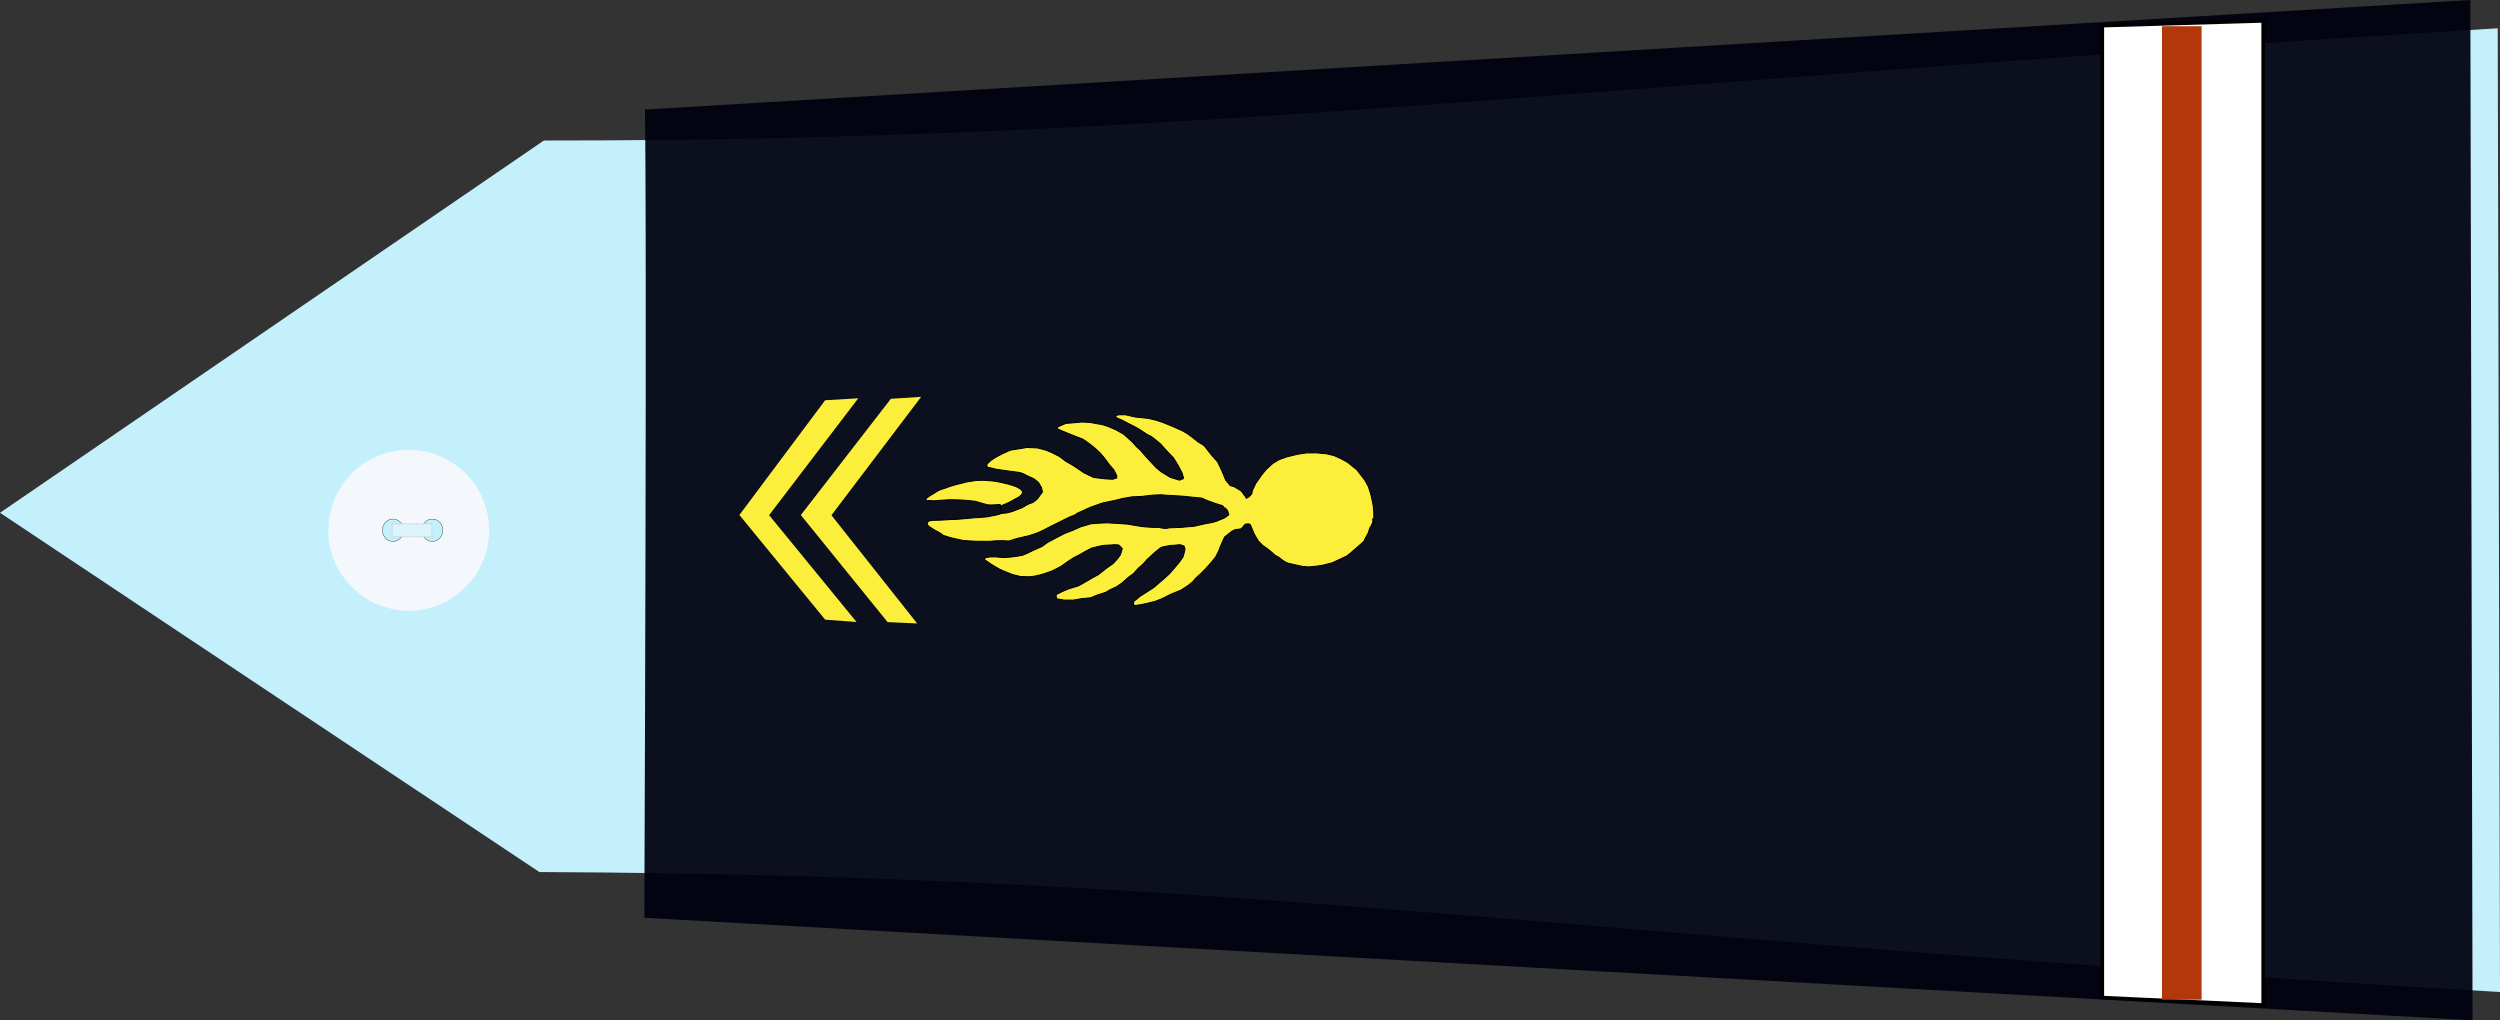 <?xml version="1.0" encoding="UTF-8" standalone="no"?>
<!-- Created with Inkscape (http://www.inkscape.org/) -->
<svg
   xmlns:dc="http://purl.org/dc/elements/1.1/"
   xmlns:cc="http://creativecommons.org/ns#"
   xmlns:rdf="http://www.w3.org/1999/02/22-rdf-syntax-ns#"
   xmlns:svg="http://www.w3.org/2000/svg"
   xmlns="http://www.w3.org/2000/svg"
   xmlns:sodipodi="http://sodipodi.sourceforge.net/DTD/sodipodi-0.dtd"
   xmlns:inkscape="http://www.inkscape.org/namespaces/inkscape"
   width="390.061"
   height="159.188"
   id="svg2451"
   sodipodi:version="0.32"
   inkscape:version="0.46"
   sodipodi:docname="adj_gm.svg"
   inkscape:output_extension="org.inkscape.output.svg.inkscape"
   version="1.0">
  <rect width="100%" height="100%" fill="#333333" stroke="none"/>
  <defs
     id="defs2453">
    <inkscape:perspective
       sodipodi:type="inkscape:persp3d"
       inkscape:vp_x="0 : 212.5 : 1"
       inkscape:vp_y="0 : 1000 : 0"
       inkscape:vp_z="428.75 : 212.5 : 1"
       inkscape:persp3d-origin="214.375 : 141.66667 : 1"
       id="perspective2460" />
  </defs>
  <sodipodi:namedview
     pagecolor="#ffffff"
     bordercolor="#666666"
     borderopacity="1.0"
     inkscape:pageopacity="0.0"
     inkscape:pageshadow="2"
     inkscape:zoom="1.6"
     inkscape:cx="210.84803"
     inkscape:cy="151.76025"
     inkscape:document-units="pt"
     inkscape:current-layer="layer1"
     id="namedview2455"
     showgrid="false"
     inkscape:window-width="1264"
     inkscape:window-height="974"
     inkscape:window-x="0"
     inkscape:window-y="14" />
  <g
     inkscape:label="Layer 1"
     inkscape:groupmode="layer"
     id="layer1"
     transform="translate(-19.344,-132.906)">
    <path
       style="fill:#c4f0fc;fill-opacity:1;fill-rule:evenodd;stroke:none;stroke-width:1px;stroke-linecap:butt;stroke-linejoin:miter;stroke-opacity:1"
       d="M 103.499,268.966 L 19.344,212.913 L 104.198,154.83 C 204.414,154.895 265.005,146.086 409.049,137.32 L 409.406,287.68 C 265.212,279.36 213.437,269.435 103.499,268.966 z"
       id="path3751"
       sodipodi:nodetypes="cccccc" />
    <g
       transform="matrix(0,0.512,-0.512,0,95.914,202.836)"
       id="g3822">
      <path
         transform="translate(-0.134,-1.53761e-5)"
         style="fill:#f4f8fc;stroke-width:0.25;stroke-miterlimit:4;stroke-dasharray:none"
         d="M 49.634,25 C 49.634,38.531 38.665,49.5 25.134,49.5 C 11.603,49.5 0.634,38.531 0.634,25 C 0.634,11.469 11.603,0.5 25.134,0.5 C 38.665,0.5 49.634,11.469 49.634,25 z"
         id="P0" />
      <path
         transform="translate(1.2,-1)"
         d="M 27.2,18.8 A 3.4,3.2 0 1 1 20.4,18.8 A 3.4,3.2 0 1 1 27.2,18.8 z"
         sodipodi:ry="3.2"
         sodipodi:rx="3.4000001"
         sodipodi:cy="18.799999"
         sodipodi:cx="23.799999"
         id="path3016"
         style="opacity:1;fill:#c4f0fc;fill-opacity:1;stroke:#000000;stroke-width:0.1;stroke-miterlimit:4;stroke-dasharray:none;stroke-opacity:1"
         sodipodi:type="arc" />
      <path
         transform="translate(1.2,11)"
         d="M 27.2,18.8 A 3.4,3.2 0 1 1 20.4,18.8 A 3.4,3.2 0 1 1 27.2,18.8 z"
         sodipodi:ry="3.2"
         sodipodi:rx="3.4000001"
         sodipodi:cy="18.799999"
         sodipodi:cx="23.799999"
         id="path3790"
         style="opacity:1;fill:#c4f0fc;fill-opacity:1;stroke:#000000;stroke-width:0.1;stroke-miterlimit:4;stroke-dasharray:none;stroke-opacity:1"
         sodipodi:type="arc" />
      <rect
         y="17.975"
         x="23.024"
         height="12.044"
         width="3.985"
         id="rect3792"
         style="opacity:1;fill:#dcf4fc;fill-opacity:1;stroke:#c4c4c4;stroke-width:0.378;stroke-linejoin:round;stroke-miterlimit:4;stroke-dasharray:0.378, 0.378;stroke-dashoffset:0;stroke-opacity:0.784" />
    </g>
    <path
       style="fill:#00020f;fill-opacity:0.941;fill-rule:evenodd;stroke:none;stroke-width:1px;stroke-linecap:butt;stroke-linejoin:miter;stroke-opacity:1"
       d="M 119.965,149.999 C 120.076,155.224 120.237,181.933 119.878,276.105 L 405.122,292.094 L 404.779,132.906 L 119.965,149.999 z"
       id="path3753"
       sodipodi:nodetypes="ccccc" />
    <g
       id="g6555"
       transform="translate(48.125,0)">
      <path
         sodipodi:nodetypes="ccccccc"
         id="path10161"
         d="M 114.941,194.822 L 110.218,195.127 L 96.168,213.268 L 109.711,229.973 L 114.315,230.178 L 100.943,213.295 L 114.941,194.822 z"
         style="fill:#fcef3c;fill-opacity:1;fill-rule:evenodd;stroke:none;stroke-width:1px;stroke-linecap:butt;stroke-linejoin:miter;stroke-opacity:1" />
      <path
         sodipodi:nodetypes="ccccccc"
         id="path10165"
         d="M 105.13,195.049 L 99.963,195.354 L 86.584,213.254 L 99.965,229.589 L 104.859,229.951 L 91.218,213.281 L 105.13,195.049 z"
         style="fill:#fcef3c;fill-opacity:1;fill-rule:evenodd;stroke:none;stroke-width:1px;stroke-linecap:butt;stroke-linejoin:miter;stroke-opacity:1" />
    </g>
    <g
       id="g8272"
       transform="translate(48.125,0)">
      <path
         sodipodi:nodetypes="ccccc"
         id="path3761"
         d="M 299.23,136.905 L 324.333,136.164 L 324.333,289.719 L 299.23,288.557 L 299.23,136.905 z"
         style="fill:#ffffff;fill-opacity:1;fill-rule:evenodd;stroke:#000000;stroke-width:0.564;stroke-linecap:butt;stroke-linejoin:miter;stroke-miterlimit:4;stroke-dasharray:none;stroke-opacity:1" />
      <rect
         transform="matrix(0,-1,1,0,0,0)"
         y="308.535"
         x="-288.883"
         height="6.186"
         width="151.887"
         id="rect1913"
         style="fill:#b2380c;fill-opacity:1;stroke:none;stroke-width:0.86;stroke-miterlimit:4;stroke-dasharray:none;stroke-dashoffset:0;stroke-opacity:1" />
    </g>
    <path
       style="fill:#fcef3c;fill-opacity:1;fill-rule:evenodd;stroke:#000000;stroke-width:0.159px;stroke-linecap:butt;stroke-linejoin:miter;stroke-opacity:1"
       d="M 190.058,222.919 C 189.666,223.132 190.528,222.636 189.431,223.274 C 188.334,223.911 188.334,223.911 188.334,223.911 L 187.551,224.337 L 186.14,224.762 L 185.122,225.187 L 184.103,225.683 L 184.182,226.321 L 185.357,226.534 L 186.845,226.534 L 188.021,226.321 L 189.509,226.18 L 190.528,225.754 L 191.859,225.329 L 192.565,224.904 L 193.505,224.478 L 194.445,223.841 L 195.385,222.99 L 196.168,222.423 L 196.874,221.643 L 197.735,220.864 L 198.362,220.155 L 198.832,219.73 L 199.616,219.021 L 200.399,218.383 C 200.399,218.383 200.634,218.241 201.104,218.17 C 201.574,218.099 201.809,218.029 201.809,218.029 L 202.749,217.958 L 203.454,217.887 L 204.081,218.099 L 204.238,218.596 L 204.081,219.233 L 203.924,219.8 L 203.376,220.58 L 202.671,221.431 L 201.809,222.423 L 200.791,223.344 L 199.302,224.62 L 197.187,225.967 L 196.247,226.747 L 196.168,227.172 L 196.403,227.384 L 197.422,227.243 L 199.537,226.747 L 200.634,226.321 L 202.044,225.613 L 203.611,224.975 L 204.708,224.266 L 205.413,223.699 L 205.961,223.061 L 206.823,222.281 L 207.45,221.643 L 208.39,220.58 L 209.017,219.8 L 209.487,218.879 L 209.722,218.241 L 210.114,217.32 L 210.427,216.682 L 211.054,216.186 L 211.602,215.76 L 212.072,215.548 L 212.621,215.477 L 213.012,215.406 L 213.639,214.697 L 214.109,214.626 L 214.423,214.768 L 215.049,216.257 L 215.676,217.32 L 216.381,218.029 L 217.008,218.454 L 217.713,219.021 L 218.261,219.517 L 218.888,219.871 L 219.437,220.297 L 219.985,220.651 L 220.377,220.793 L 221.004,220.935 L 221.944,221.147 L 222.649,221.289 L 223.589,221.36 L 224.921,221.218 L 225.783,221.076 L 227.193,220.722 L 227.663,220.509 L 229.465,219.659 L 230.013,219.233 L 232.128,217.391 L 232.363,216.894 L 232.833,216.044 L 233.069,215.264 L 233.225,215.052 L 233.46,214.555 C 233.46,214.555 233.617,214.839 233.539,214.059 C 233.46,213.28 233.695,214.768 233.695,214.768 L 233.695,213.776 L 233.695,213.067 L 233.617,211.933 L 233.46,211.082 L 233.225,210.019 L 232.833,208.814 L 232.285,207.822 L 231.032,206.192 L 229.621,205.058 L 228.603,204.491 L 227.506,203.995 L 226.331,203.711 L 224.842,203.569 L 223.197,203.569 L 221.787,203.782 L 220.063,204.207 L 218.888,204.632 L 217.948,205.2 L 216.93,206.121 L 216.225,206.971 L 215.284,208.318 L 214.736,209.452 L 214.658,209.948 L 214.188,210.445 L 213.796,210.657 L 213.561,210.232 C 213.561,210.232 213.561,210.303 213.326,209.948 C 213.091,209.594 213.091,209.594 213.091,209.594 L 212.699,209.31 L 211.837,208.814 L 211.289,208.673 L 210.584,207.822 L 210.035,206.475 L 209.33,204.987 L 208.39,203.924 L 207.215,202.435 L 206.196,201.797 L 205.413,201.159 L 204.63,200.592 L 203.924,200.167 L 203.141,199.813 L 202.514,199.529 L 201.653,199.175 L 200.791,198.82 L 199.694,198.466 L 198.519,198.183 L 196.482,197.97 L 194.915,197.616 L 194.053,197.616 L 193.583,197.686 L 193.426,197.828 L 193.426,197.97 L 193.74,198.183 L 194.288,198.395 L 195.228,198.891 L 195.777,199.175 L 196.482,199.529 L 197.109,199.884 L 198.284,200.663 L 198.989,201.018 L 199.537,201.443 L 200.399,202.152 L 201.417,203.286 L 202.436,204.349 L 203.219,205.625 L 203.768,206.688 L 204.003,207.468 L 203.924,207.609 L 203.376,207.822 L 201.966,207.397 L 200.556,206.546 L 199.772,205.908 L 198.91,204.987 L 198.127,204.136 L 197.265,203.144 L 196.638,202.577 L 196.09,201.939 L 194.68,200.663 L 193.426,199.955 L 192.251,199.458 L 191.389,199.175 L 189.431,198.82 L 188.177,198.75 L 186.61,198.891 L 185.67,198.962 L 184.652,199.387 L 184.26,199.6 L 184.338,199.813 L 185.122,200.167 L 185.984,200.522 L 188.334,201.443 L 189.431,202.223 L 190.136,202.79 L 190.919,203.498 L 191.703,204.42 L 192.486,205.483 L 193.113,206.192 L 193.583,207.113 L 193.583,207.468 L 192.956,207.68 L 191.703,207.609 L 189.979,207.397 L 188.491,206.688 L 186.924,205.625 L 185.592,204.845 L 184.652,204.136 L 183.398,203.498 L 182.537,203.144 L 181.205,202.79 L 179.559,202.719 L 178.776,202.861 L 176.974,203.144 L 175.721,203.711 L 174.78,204.207 L 173.997,204.703 L 173.37,205.27 L 173.292,205.554 L 173.449,205.837 L 173.919,205.908 L 174.78,206.121 L 176.739,206.404 L 177.836,206.546 C 177.836,206.546 178.619,206.617 179.011,206.83 C 179.403,207.042 179.873,207.255 179.873,207.255 L 180.656,207.609 L 181.361,208.176 L 181.831,208.956 L 181.988,209.665 L 181.532,210.296 L 181.2,210.747 L 180.812,211.073 C 180.812,211.073 180.59,211.299 180.175,211.424 C 179.759,211.549 179.455,211.75 179.455,211.75 L 178.707,212.176 L 177.959,212.451 L 177.322,212.702 L 176.463,212.927 L 175.798,213.003 L 175.521,212.777 L 175.466,212.577 L 175.411,212.151 L 175.466,211.95 L 175.549,211.875 L 175.826,211.7 L 176.38,211.474 L 177.017,211.173 L 177.626,210.822 L 178.374,210.422 L 178.624,210.196 L 178.817,209.97 L 178.901,209.695 L 178.817,209.469 L 178.568,209.219 L 178.014,208.893 L 177.488,208.692 L 176.685,208.442 L 175.909,208.266 L 175.272,208.116 L 174.441,207.966 L 173.776,207.916 L 173.25,207.865 L 172.641,207.84 L 171.727,207.865 L 171.2,207.941 L 170.065,208.116 L 169.649,208.241 L 168.624,208.492 L 167.904,208.692 L 167.212,208.918 C 167.212,208.918 166.658,209.144 166.519,209.169 C 166.381,209.194 165.882,209.394 165.882,209.394 L 165.522,209.595 L 164.913,209.97 L 164.525,210.196 L 164.082,210.497 L 163.888,210.672 L 163.805,210.873 L 163.805,210.998 L 163.86,211.023 L 164.082,211.023 L 164.303,210.998 L 164.968,211.048 L 166.325,210.948 L 167.572,210.873 L 168.68,210.898 L 169.4,210.923 L 170.397,210.998 L 171.533,211.123 L 172.53,211.424 L 173.361,211.649 L 173.832,211.7 L 174.607,211.674 L 175.3,211.624 L 175.383,211.624 L 175.494,211.925 L 175.494,212.602 L 175.604,212.953 L 175.217,213.103 L 175.632,212.927 L 175.743,212.978 L 175.355,213.103 L 175.078,213.203 L 174.441,213.328 L 173.305,213.554 L 172.364,213.629 L 171.173,213.704 L 170.203,213.805 L 168.707,213.93 L 167.35,213.98 L 166.298,214.055 L 165.384,214.08 L 164.663,214.105 L 164.137,214.256 L 163.971,214.732 L 164.386,215.108 L 165.051,215.534 L 166.048,216.085 L 166.519,216.436 L 167.544,216.762 L 168.347,216.962 L 169.649,217.238 L 170.785,217.313 C 170.785,217.313 171.062,217.338 171.256,217.338 C 171.45,217.338 171.893,217.388 172.031,217.363 C 172.17,217.338 172.668,217.363 172.668,217.363 L 173.832,217.363 L 174.663,217.288 L 175.854,217.263 C 175.854,217.263 176.657,217.338 176.768,217.313 C 176.879,217.288 178.07,216.912 178.07,216.912 L 179.898,216.486 L 180.756,216.21 C 180.756,216.21 181.117,216.085 181.31,216.01 C 181.504,215.935 182.114,215.634 182.114,215.634 L 183.028,215.158 L 186.102,213.629 L 187.099,213.228 C 187.099,213.228 187.487,212.927 187.653,212.877 C 187.82,212.827 188.484,212.501 188.651,212.426 C 188.817,212.351 189.426,212.075 189.426,212.075 L 191.171,211.449 L 191.725,211.299 L 191.891,211.274 L 193.332,210.973 L 194.55,210.672 L 195.991,210.422 L 197.376,210.371 L 199.093,210.171 C 199.093,210.171 200.533,210.071 200.755,210.121 C 200.977,210.171 202.251,210.221 202.251,210.221 L 203.857,210.321 L 205.298,210.472 L 206.849,210.622 L 207.624,210.973 L 209.009,211.474 L 210.006,211.775 L 210.283,211.975 C 210.283,211.975 210.062,211.825 210.394,212.075 C 210.727,212.326 210.893,212.627 210.893,212.627 L 211.059,213.228 L 210.671,213.529 C 210.671,213.529 210.339,213.779 210.006,213.88 C 209.674,213.98 209.286,214.18 209.286,214.18 L 208.455,214.431 L 207.347,214.631 L 206.461,214.832 C 206.461,214.832 205.685,215.032 205.464,215.032 C 205.242,215.032 203.691,215.183 203.691,215.183 L 202.472,215.233 C 202.472,215.233 201.697,215.233 201.42,215.333 C 201.143,215.433 200.09,215.183 200.09,215.183 C 200.09,215.183 199.37,215.183 199.148,215.183 C 198.927,215.183 197.763,215.083 197.763,215.083 L 196.711,214.932 L 195.271,214.682 L 193.886,214.581 L 192.113,214.481 L 190.839,214.531 L 189.565,214.631 L 188.014,215.083 L 186.629,215.684 L 185.465,216.135 L 183.914,216.937 C 183.914,216.937 183.194,217.338 182.972,217.438 C 182.751,217.538 181.975,218.14 181.975,218.14 L 181.089,218.541 L 180.202,218.942 L 179.704,219.192 L 178.873,219.543 L 178.042,219.693 L 176.823,219.844 L 175.826,219.894 L 174.773,219.794 L 173.832,219.794 L 173.222,219.894 L 172.89,220.044 L 173.056,220.295 L 173.499,220.596 L 173.998,220.946 L 175.272,221.698 L 175.937,221.999 L 177.322,222.55 L 178.541,222.851 L 179.925,222.901 C 179.925,222.901 180.535,222.851 180.756,222.801 C 180.978,222.751 181.864,222.55 181.864,222.55 L 183.36,222.049 L 184.856,221.297 L 185.908,220.546 L 186.906,219.894 L 187.626,219.543 L 188.678,218.942 L 189.62,218.441 L 190.783,218.14 L 191.67,217.989 L 192.667,217.939 L 193.276,217.889 L 193.886,217.939 L 194.052,218.09 L 194.44,218.491 L 194.329,218.942 L 194.107,219.543 L 193.609,220.195 L 192.999,220.846 L 192.002,221.548 L 191.171,222.199 L 190.728,222.55 L 190.058,222.919 z"
       id="path2546" />
  </g>
</svg>
